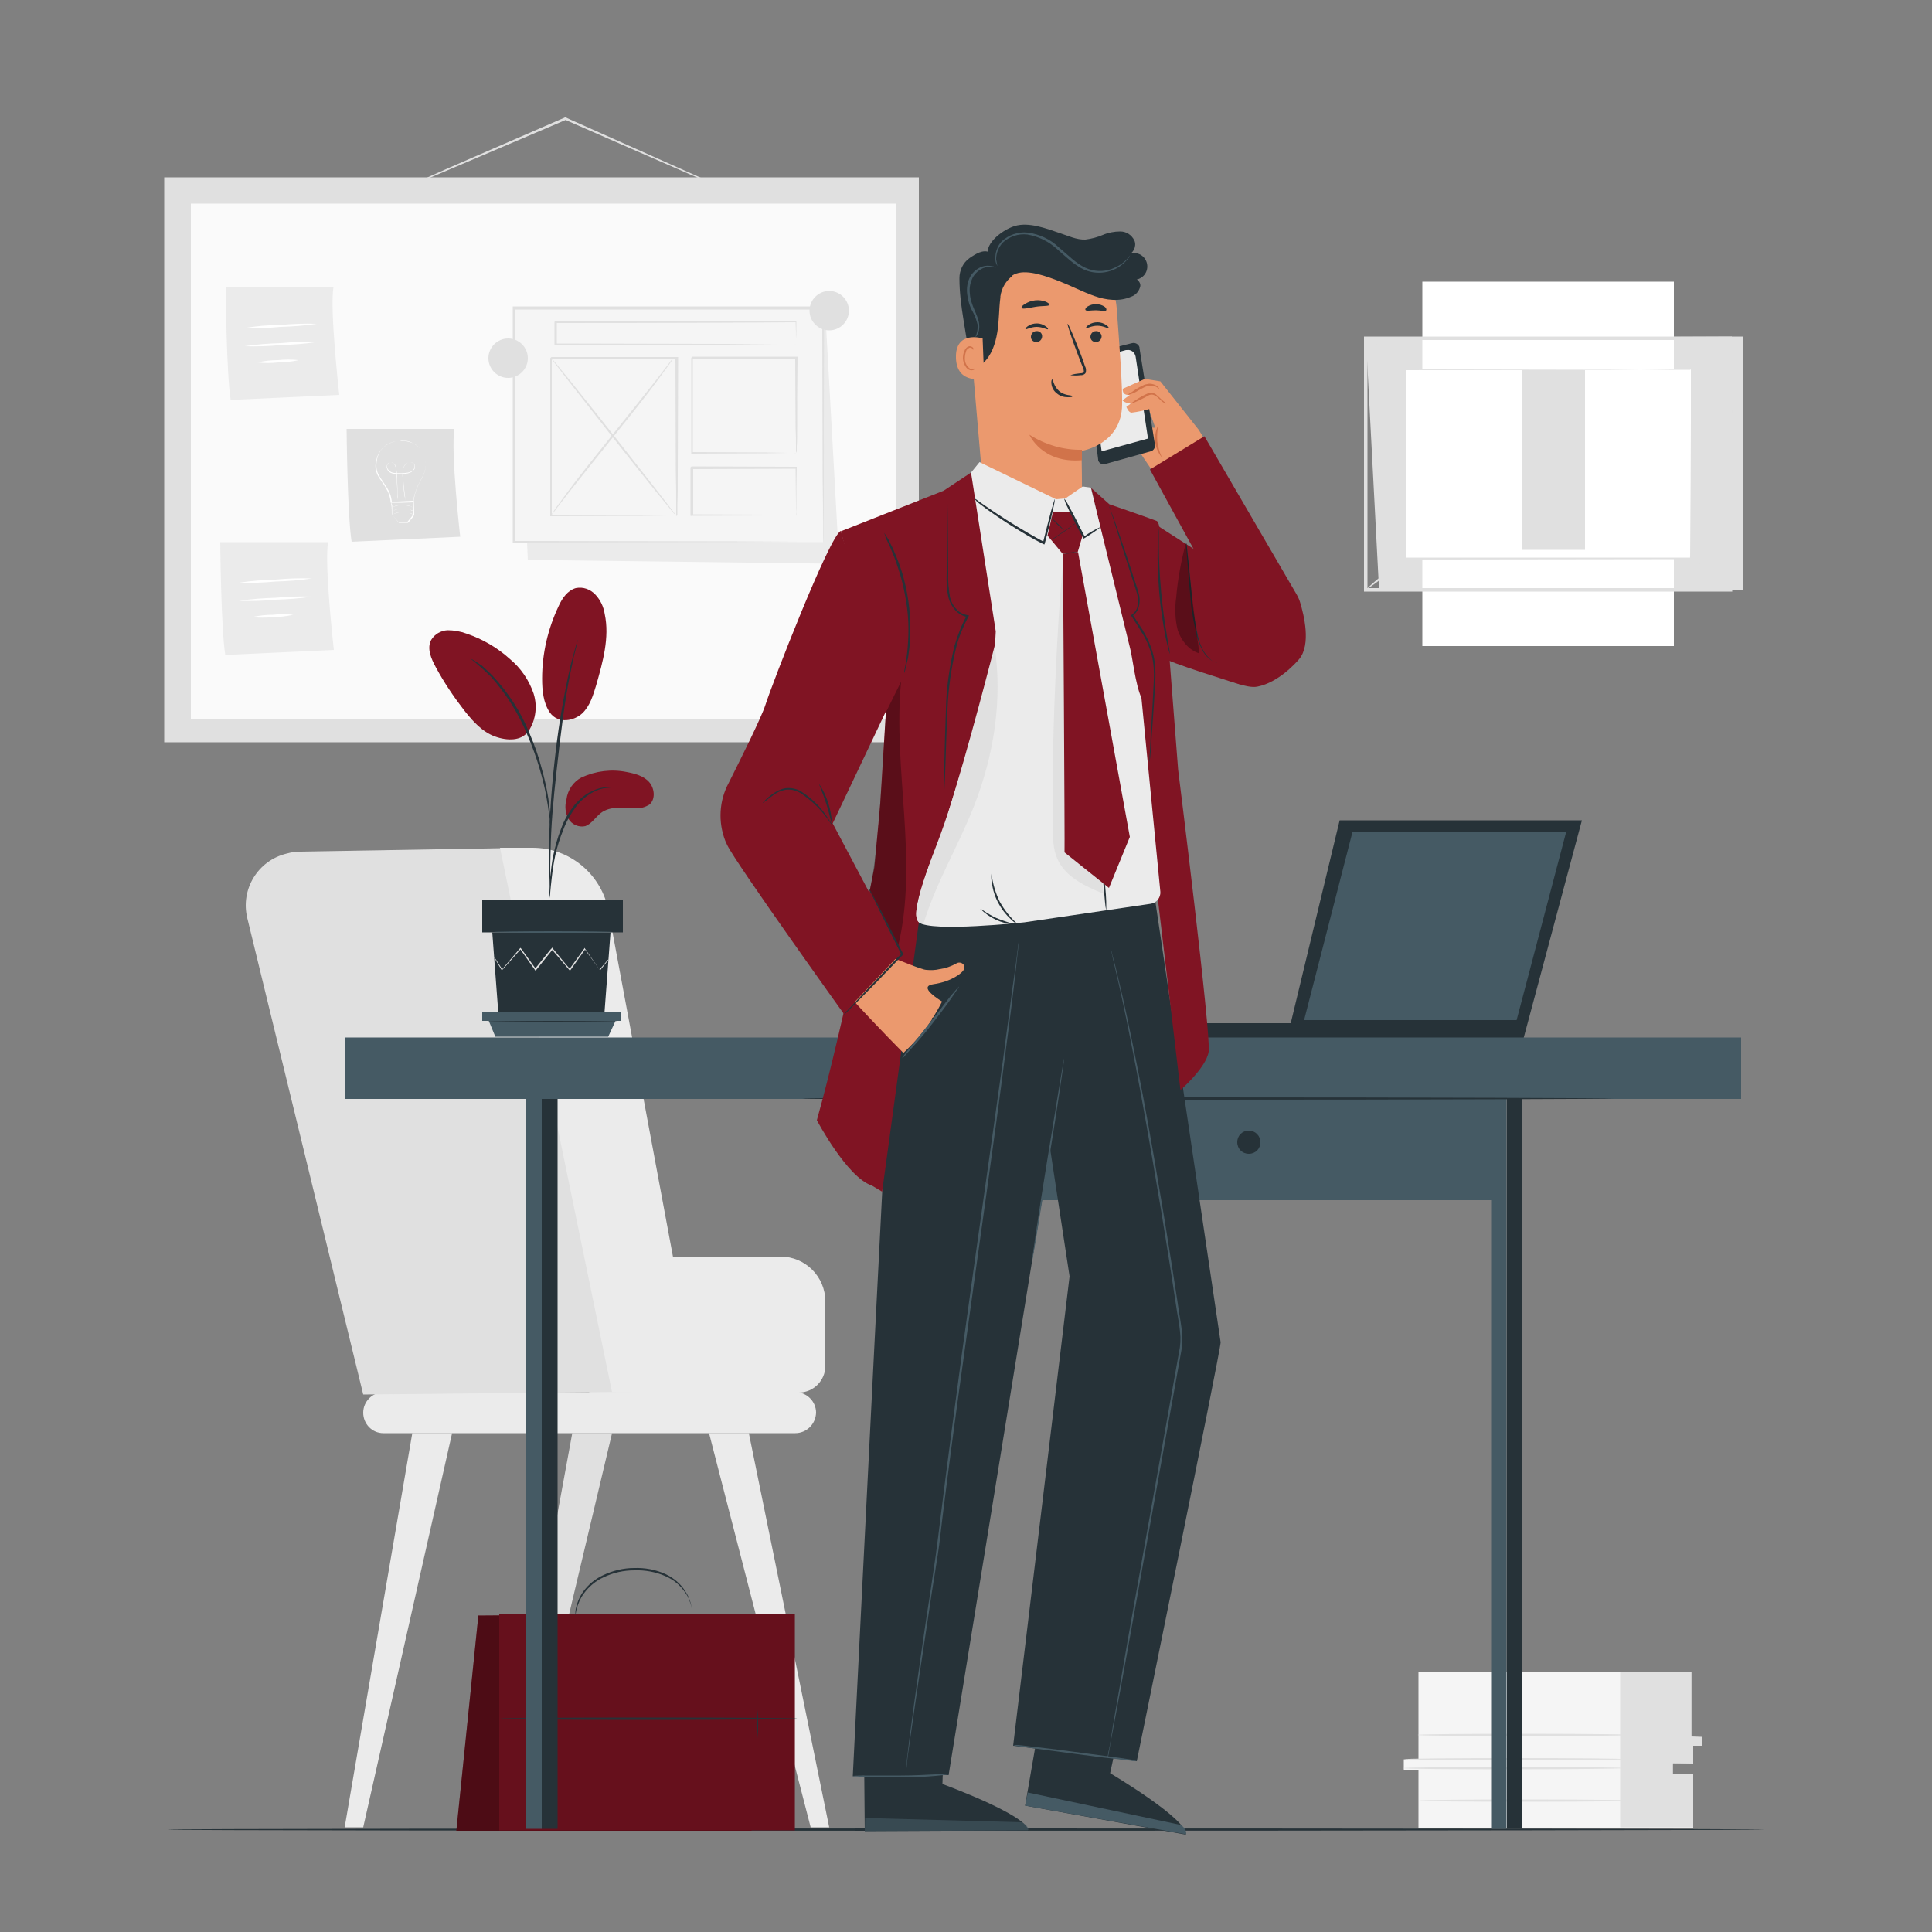 <?xml version="1.0" encoding="utf-8"?>
<!-- Generator: Adobe Illustrator 24.2.1, SVG Export Plug-In . SVG Version: 6.00 Build 0)  -->
<svg version="1.1" id="freepik_stories-businessman" xmlns:svgjs="http://svgjs.com/svgjs"
	 xmlns="http://www.w3.org/2000/svg" xmlns:xlink="http://www.w3.org/1999/xlink" x="0px" y="0px" viewBox="0 0 500 500"
	 style="enable-background:new 0 0 500 500;" xml:space="preserve">
<rect x="0" y="0" width="500" height="500" fill="#808080" stroke="none"/>
<style type="text/css">
	.st0{fill:#E0E0E0;}
	.st1{fill:#FFFFFF;}
	.st2{fill:#FAFAFA;}
	.st3{fill:#EBEBEB;}
	.st4{fill:#F5F5F5;}
	.st5{fill:none;}
	.st6{fill:#263238;}
	.st7{fill:#801423;}
	.st8{opacity:0.4;}
	.st9{opacity:0.2;}
	.st10{fill:#455A64;}
	.st11{fill:#EB996E;}
	.st12{fill:#D1734A;}
	.st13{opacity:0.6;}
	.st14{opacity:0.3;}
</style>
<g id="freepik--background-complete--inject-2">
	<polygon id="elgptn7hapz3g" class="st0" points="451.2,87.1 451.2,152.7 356.9,152.7 353.5,87.5 	"/>
	<g id="elkdrs5tmkwpp">
		<rect x="368.1" y="72.9" class="st1" width="65.1" height="94.3"/>
	</g>
	<path id="elw2d4da6gbn" class="st0" d="M448.3,153.1H353v-66h95.2L448.3,153.1z M353.9,152.2h93.5V88h-93.5V152.2z"/>
	<rect id="el9ul158rs1i8" x="363.7" y="95.6" class="st1" width="73.9" height="48.9"/>
	<path id="elneokdjnnbqn" class="st0" d="M437.6,95.6h-0.4h-1h-4.1l-15.2,0.1l-53.2,0.1l0.2-0.2c0,15,0,31.5,0,48.9l0,0l-0.2-0.2
		h73.9l-0.2,0.2c0-14.9,0.1-27.1,0.1-35.6c0-4.3,0-7.6,0-9.8c0-1.1,0-2,0-2.6S437.5,95.5,437.6,95.6c-0.1-0.1-0.1,0.2-0.1,0.8
		s0,1.4,0,2.6c0,2.3,0,5.6,0,9.8c0,8.5,0,20.8,0.1,35.7v0.2h-0.2l-73.9,0.1h-0.2v-0.2l0,0c0-17.4,0-34,0-48.9v-0.2h0.2l53.3,0.1
		l15.2,0.1h4h1.4L437.6,95.6z"/>
	<path id="el1hee1f459oe" class="st0" d="M353.5,87.3c0.6,0.3,1.1,0.6,1.6,1c1,0.7,2.3,1.7,3.7,2.8s2.7,2.2,3.5,3
		c0.5,0.4,1,0.9,1.4,1.4c-1.8-1.2-3.5-2.6-5.2-4C356.7,90.2,355.1,88.8,353.5,87.3z"/>
	<path id="ell1dk4gelldb" class="st0" d="M447.8,87.5c-1.6,1.5-3.2,2.9-5,4.2c-1.7,1.4-3.4,2.7-5.3,3.9c1.6-1.5,3.2-2.9,5-4.2
		C444.2,90,446,88.7,447.8,87.5z"/>
	<path id="eln79ye6xlub" class="st1" d="M447.8,152.6l-10.5-8.5"/>
	<path id="elj3b3su4yrgo" class="st0" d="M437.2,144.1c1.9,1.2,3.7,2.6,5.4,4.1c1.8,1.4,3.5,2.8,5.1,4.4c-1.9-1.2-3.7-2.6-5.4-4.1
		C440.5,147.2,438.8,145.7,437.2,144.1z"/>
	<path id="elycajaijnlsh" class="st0" d="M353.5,152.6c1.5-1.5,3.2-2.9,4.9-4.2c1.6-1.4,3.4-2.7,5.2-3.8c-1.5,1.5-3.2,2.9-4.9,4.2
		C357,150.2,355.3,151.5,353.5,152.6z"/>
	<g id="eloiywmuul45i">
		<rect x="393.8" y="95.8" class="st0" width="16.4" height="46.5"/>
	</g>
	<path id="elp1bduzxvmm" class="st0" d="M190.4,50.2c0,0-0.1,0-0.2-0.1l-0.7-0.3l-2.5-1l-9.2-4l-30.4-13.3l-1.1-0.5h0.2l-29.8,12.7
		l-9,3.8l-2.5,1c-0.3,0.1-0.6,0.2-0.9,0.3c0.3-0.2,0.5-0.3,0.8-0.4l2.4-1.1l9-4l29.7-12.9l0.1,0l0.1,0l1.1,0.5L178,44.5l9.2,4.1
		l2.5,1.1l0.6,0.3C190.3,50.1,190.4,50.2,190.4,50.2z"/>
	<rect id="el9jxw81zrf5" x="42.5" y="45.9" class="st0" width="195.3" height="146.2"/>
	<rect id="el5yju6qaeujc" x="49.4" y="52.7" class="st2" width="182.4" height="133.4"/>
	<path id="elx6804p9592j" class="st0" d="M89.7,111c0,0,0.2,22.4,1.3,29.2l28.1-1.3c0,0-2.5-22-1.5-27.9L89.7,111z"/>
	<path id="elwnqe19cajya" class="st1" d="M103.5,114.1c0,0,0,0,0.1,0h0.3c0.4,0,0.8,0,1.2,0.1c0.6,0.1,1.2,0.3,1.8,0.5
		c0.7,0.4,1.4,0.9,1.9,1.5c0.6,0.8,1.1,1.7,1.3,2.7c0.2,1.2,0.1,2.4-0.3,3.5c-0.2,0.6-0.5,1.2-0.8,1.7c-0.3,0.6-0.6,1.1-0.9,1.8
		c-0.6,1.3-0.9,2.6-1.1,4v0.1h-0.1l-2.8,0.1h-2.9h-0.1V130c-0.1-1.4-0.6-2.7-1.3-3.8c-0.3-0.6-0.7-1.1-1.1-1.7s-0.7-1-1-1.6
		c-0.5-1.1-0.7-2.3-0.4-3.4c0.2-1,0.5-2,1.1-2.8c0.5-0.7,1.1-1.2,1.8-1.7c0.5-0.3,1.1-0.5,1.7-0.7c0.4-0.1,0.8-0.2,1.2-0.2
		L103.5,114.1C103.5,114.2,103.5,114.2,103.5,114.1L103.5,114.1l-0.4,0c-0.4,0-0.8,0.1-1.1,0.2c-0.6,0.2-1.2,0.4-1.7,0.7
		c-0.7,0.4-1.3,1-1.8,1.6c-0.5,0.8-0.9,1.8-1,2.8c-0.2,1.1-0.1,2.3,0.4,3.3c0.3,0.5,0.6,1.1,1,1.6c0.3,0.5,0.7,1.1,1.1,1.7
		c0.8,1.2,1.3,2.5,1.4,3.9l-0.1-0.1h2.9h2.8l-0.1,0.1c0.2-1.4,0.6-2.8,1.2-4.1c0.3-0.6,0.6-1.2,0.9-1.8c0.3-0.5,0.6-1.1,0.8-1.7
		c0.4-1.1,0.5-2.3,0.3-3.4c-0.2-1-0.7-1.9-1.3-2.7c-0.5-0.6-1.2-1.2-1.9-1.5c-0.6-0.3-1.1-0.5-1.8-0.6c-0.4-0.1-0.8-0.1-1.2-0.1
		L103.5,114.1L103.5,114.1z"/>
	<path id="elk5y7nh8u4u" class="st1" d="M104.9,129.7C104.9,129.7,104.9,129.7,104.9,129.7v-0.3c0-0.2-0.1-0.6-0.2-1
		c-0.1-0.9-0.3-2.1-0.4-3.7c0-0.4,0-0.8-0.1-1.2s0-0.9,0-1.3c0-0.5,0.1-1,0.3-1.4c0.2-0.5,0.6-0.9,1.1-1.1c0.5-0.2,1.1-0.1,1.5,0.3
		c0.2,0.2,0.3,0.5,0.3,0.8c0,0.3-0.1,0.6-0.3,0.8c-0.2,0.2-0.4,0.4-0.7,0.6c-0.3,0.1-0.5,0.2-0.8,0.3c-0.6,0.1-1.2,0.2-1.8,0.2
		c-0.6,0-1.2,0-1.8-0.1c-0.3,0-0.6-0.1-0.8-0.2c-0.3-0.1-0.5-0.3-0.7-0.5c-0.2-0.2-0.3-0.5-0.4-0.8c-0.1-0.3,0-0.6,0.1-0.8
		c0.1-0.3,0.3-0.5,0.6-0.6c0.3-0.1,0.5-0.1,0.8,0c0.2,0.1,0.4,0.3,0.6,0.5c0.1,0.2,0.2,0.5,0.3,0.7c0.1,0.5,0.1,0.9,0.2,1.4
		c0,0.9,0.1,1.8,0.1,2.6c0.1,1.6,0.1,2.8,0.2,3.7c0,0.4,0,0.8,0,1v0.3c0,0,0,0.1,0,0.1c0,0,0-0.1,0-0.1c0-0.1,0-0.1,0-0.3
		s0-0.6-0.1-1c0-0.9-0.1-2.2-0.2-3.7c0-0.8-0.1-1.6-0.2-2.6c0-0.5-0.1-1-0.1-1.4c-0.1-0.2-0.2-0.5-0.3-0.7c-0.1-0.2-0.3-0.4-0.6-0.5
		c-0.2-0.1-0.5-0.1-0.7,0c-0.2,0.1-0.4,0.3-0.5,0.5c-0.1,0.2-0.2,0.5-0.1,0.8c0.1,0.3,0.2,0.5,0.4,0.7c0.4,0.4,0.9,0.7,1.5,0.7
		c1.2,0.1,2.4,0.1,3.5-0.1c0.3-0.1,0.6-0.1,0.8-0.3c0.3-0.1,0.5-0.3,0.6-0.5c0.2-0.2,0.3-0.5,0.3-0.8c0-0.3-0.1-0.5-0.3-0.7
		c-0.4-0.4-0.9-0.5-1.4-0.3c-0.4,0.2-0.8,0.6-1,1c-0.2,0.4-0.3,0.9-0.3,1.4c0,0.5,0,0.9,0,1.3s0,0.8,0.1,1.2
		c0.1,1.6,0.3,2.8,0.4,3.7c0,0.4,0.1,0.8,0.1,1v0.3C104.9,129.6,104.9,129.7,104.9,129.7z"/>
	<path id="eltuze9ubrcnc" class="st1" d="M101.2,129.9c0,0,0,0.4,0.1,0.9s0.1,1.5,0.1,2.4v-0.1l1.9,2.2h-0.1l2.2-0.1h-0.1l1.1-1.3
		l0.5-0.7v0.1c0-1.3-0.1-2.5-0.1-3.6l0.1,0.1h-4.1L101.2,129.9c0.2-0.1,0.3-0.1,0.4,0l1.2-0.1l4.2-0.2h0.1v0.1
		c0,1.1,0.1,2.3,0.1,3.6l0,0l0,0l-0.5,0.7l-1.1,1.3l0,0l0,0l-2.2,0.1h-0.1l0,0l-1.8-2.2l0,0l0,0c0-1,0-1.8,0-2.5
		C101.4,130.5,101.3,130.2,101.2,129.9z"/>
	<path id="elkpu7rrb93dl" class="st1" d="M106.9,133.1l-0.2-0.1c-0.2-0.1-0.4-0.2-0.6-0.2c-0.6-0.2-1.3-0.3-2-0.3
		c-0.7,0-1.3,0.2-1.9,0.4c-0.2,0.1-0.4,0.2-0.6,0.3l-0.2,0.1c0.1-0.1,0.1-0.1,0.2-0.1c0.2-0.1,0.4-0.2,0.5-0.3
		c0.6-0.3,1.3-0.4,2-0.4c0.7,0,1.4,0.1,2,0.3c0.2,0.1,0.4,0.2,0.6,0.3C106.8,133,106.8,133,106.9,133.1z"/>
	<path id="eleigp4ii42vk" class="st1" d="M106.9,132.2l-0.2-0.1c-0.1-0.1-0.3-0.1-0.6-0.2c-1.3-0.4-2.7-0.4-3.9,0.1
		c-0.2,0.1-0.4,0.2-0.6,0.3s-0.2,0.1-0.2,0.1l0.2-0.1c0.2-0.1,0.4-0.2,0.5-0.3c0.6-0.3,1.3-0.4,2-0.4c0.7,0,1.4,0.1,2,0.3
		c0.2,0.1,0.4,0.2,0.6,0.3C106.8,132.1,106.8,132.1,106.9,132.2z"/>
	<path id="elwp1zra4pmi9" class="st1" d="M106.8,131.3c0,0-0.1,0-0.2-0.1s-0.3-0.1-0.6-0.2c-0.6-0.2-1.3-0.3-2-0.3
		c-0.7,0-1.4,0.2-2,0.4c-0.2,0.1-0.4,0.2-0.6,0.3c-0.1,0-0.1,0.1-0.2,0.1l0.2-0.1c0.2-0.1,0.4-0.2,0.5-0.3c0.6-0.3,1.3-0.4,2-0.5
		c0.7,0,1.4,0.1,2,0.3c0.2,0.1,0.4,0.2,0.6,0.3L106.8,131.3z"/>
	<path id="elxw8k5l5fm2" class="st3" d="M58.4,74.3c0,0,0.2,22.4,1.3,29.2l28.1-1.3c0,0-2.5-22-1.5-27.9L58.4,74.3z"/>
	<path id="el3ws6sdnf12z" class="st1" d="M82,83.8c-3.1,0.5-6.3,0.7-9.4,0.8c-3.1,0.3-6.3,0.4-9.4,0.3c3.1-0.5,6.3-0.8,9.4-0.8
		C75.7,83.8,78.9,83.7,82,83.8z"/>
	<path id="elowi3bc7onjn" class="st1" d="M82.1,88.5c-3.1,0.5-6.3,0.7-9.4,0.8c-3.1,0.3-6.3,0.4-9.4,0.3c3.1-0.5,6.3-0.7,9.4-0.8
		C75.7,88.5,78.9,88.4,82.1,88.5z"/>
	<path id="elo7ikiwadiim" class="st1" d="M77.3,93.2c-1.8,0.4-3.6,0.6-5.3,0.6c-1.8,0.2-3.6,0.2-5.4,0c1.8-0.4,3.6-0.6,5.4-0.6
		C73.7,93,75.5,93,77.3,93.2z"/>
	<path id="elyma03q0yu5" class="st3" d="M57,140.3c0,0,0.2,22.4,1.3,29.2l28.1-1.3c0,0-2.5-22-1.5-27.9H57z"/>
	<path id="el8k29s98zh3h" class="st1" d="M80.7,149.7c-3.1,0.5-6.3,0.7-9.4,0.8c-3.1,0.3-6.3,0.4-9.4,0.3c3.1-0.5,6.3-0.7,9.4-0.8
		C74.4,149.7,77.6,149.6,80.7,149.7z"/>
	<path id="el97czo2goq56" class="st1" d="M80.7,154.4c-3.1,0.5-6.3,0.7-9.4,0.8c-3.1,0.3-6.3,0.4-9.4,0.3c3.1-0.5,6.3-0.7,9.4-0.8
		C74.4,154.4,77.6,154.3,80.7,154.4z"/>
	<path id="elgvhckxtba4" class="st1" d="M75.9,159.1c-1.8,0.4-3.6,0.6-5.3,0.6c-1.8,0.2-3.6,0.2-5.4,0c1.8-0.4,3.6-0.6,5.4-0.6
		C72.3,158.9,74.2,158.9,75.9,159.1z"/>
	<polygon id="el892o1uaqung" class="st3" points="133.8,80.3 136.6,144.9 217.2,145.9 213.6,81.1 	"/>
	<rect id="el9532n5ec5sc" x="132.9" y="79.8" class="st4" width="80.1" height="60.5"/>
	<path id="elik04fly55o" class="st0" d="M213,140.3c0,0,0-0.4,0-1.1s0-1.8,0-3.2c0-2.8,0-7-0.1-12.2c0-10.6-0.1-25.6-0.1-43.9
		l0.2,0.2H133l0,0l0.3-0.3c0,21.8,0,42.3,0,60.5L133,140l57.8,0.1l16.4,0.1h4.4h1.1h0.4h-0.4h-1.1h-4.3l-16.4,0.1l-57.9,0.1h-0.3
		v-0.3c0-18.1,0-38.7,0-60.5v-0.3h0.3h80.1h0.2v0.2c-0.1,18.3-0.1,33.5-0.1,44c0,5.3,0,9.4-0.1,12.2c0,1.4,0,2.4,0,3.2
		S213,140.3,213,140.3z"/>
	<rect id="ellbjestjyp9" x="142.5" y="92.6" class="st4" width="32.5" height="40.9"/>
	<path id="el5uukgabksh7" class="st0" d="M175,133.5c0-0.1,0-0.1,0-0.2v-0.6c0-0.5,0-1.3,0-2.2c0-2,0-4.8-0.1-8.4
		c0-7.2-0.1-17.4-0.1-29.5l0.2,0.3h-32.5c-0.1,0.1,0.5-0.5,0.3-0.3l0,0v2.8c0,0.9,0,1.9,0,2.8v5.5c0,3.6,0,7.2,0,10.6
		c0,6.9,0,13.3,0,19.1l-0.2-0.2l23.5,0.1l6.6,0.1h1.8c0.4,0,0.6,0,0.6,0c-0.2,0-0.4,0-0.6,0h-1.7l-6.5,0.1l-23.7,0.1h-0.2v-0.2
		c0-5.8,0-12.3,0-19.1c0-3.4,0-7,0-10.6v-11l0,0l0.3-0.3h32.5h0.3v0.2c0,12.2-0.1,22.4-0.1,29.6c0,3.6,0,6.4-0.1,8.3
		c0,0.9,0,1.7,0,2.2c0,0.2,0,0.4,0,0.6S175,133.5,175,133.5z"/>
	<rect id="el4pkmldxf77l" x="143.8" y="83.3" class="st4" width="62.2" height="5.9"/>
	<path id="elf191u7phtdj" class="st0" d="M206,89.2c0-0.1,0-0.3,0-0.4c0-0.3,0-0.7,0-1.2c0-1,0-2.5-0.1-4.3l0.1,0.1
		c-10.5,0.1-34.4,0.2-62.2,0.2l0,0l0.3-0.3l0,0v5.9l-0.3-0.3l44.1,0.1l13.2,0.1h3.6h0.9L206,89.2l-0.3-0.1h-0.9h-3.5l-13.2,0.1
		l-44.3,0.1h-0.3v-6l0,0l0.3-0.3l0,0c27.8,0,51.7,0.1,62.2,0.2h0.1v0.1c0,1.9,0,3.4-0.1,4.4c0,0.5,0,0.8,0,1.1S206,89.2,206,89.2z"
		/>
	<rect id="elinwspog9eb" x="179" y="92.6" class="st4" width="27" height="24.6"/>
	<path id="elm906qmvafhh" class="st0" d="M206,117.3c0-0.2,0-0.3,0-0.5v-1.3c0-1.2,0-2.9-0.1-5c0-4.3-0.1-10.4-0.1-17.8l0.2,0.2h-27
		l0.3-0.3l0,0v13c0,4.1,0,8,0,11.7L179,117l19.5,0.1l5.5,0.1h1.5L206,117.3c-0.1-0.1-0.3-0.1-0.4-0.1h-1.4l-5.5,0.1l-19.6,0.1h-0.2
		v-0.3c0-3.6,0-7.5,0-11.7v-6.2c0-1.1,0-2.2,0-3.3v-3.3l0,0l0.3-0.3h27h0.2v0.2c-0.1,7.4-0.1,13.6-0.1,18c0,2.1,0,3.8-0.1,5
		c0,0.5,0,1,0,1.3C206.1,117,206,117.1,206,117.3z"/>
	<rect id="eluv92p6kc6yf" x="179" y="121.1" class="st4" width="27" height="12.4"/>
	<path id="elvowpml4plmo" class="st0" d="M206,133.5c0-0.3,0-0.6,0-0.9v-2.5c0-2.2-0.1-5.2-0.1-9l0.2,0.2l-27,0.1
		c-0.3,0.3,0.3-0.3,0.3-0.3l0,0v6.3c0,2.1,0,4.1,0,6l-0.3-0.3l19.3,0.1l5.6,0.1h1.5h0.6c-0.2,0-0.3,0-0.5,0h-1.5l-5.6,0.1l-19.5,0.1
		h-0.3v-0.3c0-1.9,0-3.9,0-6c0-1,0-2.1,0-3.2V121l0,0c-0.1,0,0.5-0.5,0.3-0.3l27,0.1h0.2v0.2c-0.1,3.8-0.1,6.9-0.1,9.1
		c0,1,0,1.8-0.1,2.4C206.1,132.9,206.1,133.2,206,133.5z"/>
	<path id="elbbo8sh2krtk" class="st1" d="M174.2,92.7c-10.1,13.9-21.6,26.9-31.7,40.8"/>
	<path id="el9bp7aj8swnv" class="st0" d="M142.5,133.5c0.1-0.2,0.2-0.3,0.3-0.4l0.8-1.3c0.8-1.1,1.9-2.6,3.3-4.5
		c2.8-3.8,6.8-8.8,11.3-14.4s8.5-10.6,11.4-14.3l3.4-4.4l0.9-1.2c0.2-0.3,0.3-0.4,0.4-0.4c-0.1,0.2-0.2,0.3-0.3,0.5
		c-0.2,0.3-0.5,0.8-0.8,1.2c-0.8,1.1-1.9,2.6-3.3,4.5c-2.8,3.8-6.8,8.8-11.3,14.4s-8.5,10.6-11.4,14.3l-3.4,4.4
		c-0.4,0.5-0.7,0.9-0.9,1.2S142.6,133.5,142.5,133.5z"/>
	<line id="eldsydi1kyjqt" class="st5" x1="142.5" y1="92.6" x2="175" y2="133.5"/>
	<path id="eldubq9o3p5ng" class="st0" d="M175,133.5c-0.1,0.1-7.5-9-16.4-20.3s-16.1-20.5-16-20.6s7.5,9,16.4,20.3
		S175.1,133.4,175,133.5z"/>
	<path id="ely2o40bcai5" class="st0" d="M136.6,92.7c0,2.8-2.3,5.1-5.1,5.1c-2.8,0-5.1-2.3-5.1-5.1c0-2.8,2.3-5.1,5.1-5.1
		S136.6,89.9,136.6,92.7C136.6,92.7,136.6,92.7,136.6,92.7z"/>
	<path id="elauj7fhxkefp" class="st0" d="M219.7,80.4c0,2.8-2.3,5.1-5.1,5.1c-2.8,0-5.1-2.3-5.1-5.1c0-2.8,2.3-5.1,5.1-5.1
		S219.7,77.6,219.7,80.4C219.7,80.4,219.7,80.4,219.7,80.4z"/>
	<path id="ellw2vscxbpj" class="st4" d="M367.1,432.7v22.8h-3.8v2.5h3.8v15.2h71.1v-13.9h-5.3v-3h5.3v-4.5h2.3v-2.1h-2.8v-17
		L367.1,432.7z"/>
	<polygon id="eli12q8nessr" class="st0" points="419.3,432.7 419.3,472.9 438.2,472.9 438.2,459 432.9,459 432.9,456.3 438.2,456.4 
		438.2,451.8 440.6,451.8 440.5,449.5 437.7,449.4 437.7,432.7 	"/>
	<path id="el91nda5vp4jl" class="st0" d="M420.6,457.6c0,0.1-12.9,0.3-28.7,0.3s-28.7-0.1-28.7-0.3s12.9-0.3,28.7-0.3
		S420.6,457.4,420.6,457.6z"/>
	<path id="eldkf09a8fkj" class="st0" d="M420.6,455.3c0,0.1-12.9,0.3-28.7,0.3s-28.7-0.1-28.7-0.3s12.9-0.3,28.7-0.3
		S420.6,455.1,420.6,455.3z"/>
	<path id="elnqjjezlynzl" class="st0" d="M424.3,449c0,0.1-12.9,0.3-28.7,0.3s-28.7-0.1-28.7-0.3s12.9-0.3,28.7-0.3
		S424.3,448.9,424.3,449z"/>
	<path id="elze0vx1m5io8" class="st0" d="M424.7,466c0,0.1-12.9,0.3-28.7,0.3s-28.7-0.1-28.7-0.3s12.9-0.3,28.7-0.3
		S424.7,465.9,424.7,466z"/>
	<path id="el30gt04uy2x5" class="st3" d="M152.5,360.4h54.2c3.8,0,6.9-3.1,6.9-6.9v-16.7c0-6.4-5.2-11.6-11.6-11.6h-49.9
		L152.5,360.4z"/>
	<path id="elkn2hgmqcgy" class="st3" d="M205.8,370.9H99.2c-2.9,0-5.2-2.4-5.2-5.3l0,0c0-2.9,2.4-5.3,5.3-5.3h106.6
		c2.9,0,5.3,2.4,5.3,5.3l0,0C211.1,368.6,208.7,370.9,205.8,370.9L205.8,370.9z"/>
	<path id="eldyvnngx0yed" class="st0" d="M77.5,220.4l58.7-1l37.2,140.7L94,360.9L64,237.6c-1.8-7.4,2.7-14.9,10.2-16.7
		C75.3,220.6,76.4,220.4,77.5,220.4z"/>
	<polygon id="elaqpmm6j6ac" class="st3" points="106.7,370.9 89.2,472.9 94,472.9 117,370.9 	"/>
	<polygon id="elrl6sr7t19b" class="st0" points="148.1,370.9 129.4,472.9 134.2,472.9 158.4,370.9 	"/>
	<polygon id="el5oeap4tsna6" class="st3" points="193.8,370.9 214.6,472.9 209.8,472.9 183.5,370.9 	"/>
	<path id="elb6gpmci4lzk" class="st3" d="M129.4,219.4l29,140.9h22.3l-23.2-124.5c-1.8-9.5-10-16.4-19.7-16.4L129.4,219.4z"/>
</g>
<g id="freepik--Floor--inject-2">
	<path id="el93c53xd353v" class="st6" d="M456.6,473.5c0,0.1-92.5,0.3-206.6,0.3s-206.6-0.1-206.6-0.3s92.5-0.3,206.6-0.3
		S456.6,473.3,456.6,473.5z"/>
</g>
<g id="freepik--Briefcase--inject-2">
	<polygon id="el2lu3saqh9vk" class="st7" points="194.5,473.8 118.1,473.8 123.8,418.1 194.5,417.6 	"/>
	<g id="elzul5819u05e">
		<g class="st8">
			<polygon id="elgrd9ok9j7wa" points="194.5,473.8 118.1,473.8 123.8,418.1 194.5,417.6 			"/>
		</g>
	</g>
	<rect id="elwy0xbphj7l8" x="129.2" y="417.6" class="st7" width="76.5" height="56.1"/>
	<g id="elkhhqmgtnxds">
		<g class="st9">
			<rect id="elvj3pc0pg6f" x="129.2" y="417.6" width="76.5" height="56.1"/>
		</g>
	</g>
	<path id="el24hm3skrg5p" class="st6" d="M206.3,444.8c0,0.1-17.2,0.3-38.4,0.3s-38.4-0.1-38.4-0.3s17.2-0.3,38.4-0.3
		S206.3,444.6,206.3,444.8z"/>
	<path id="elsjdwzmn92r" class="st6" d="M142.8,450.2c-0.3-2.8-0.3-5.6,0-8.4C143.2,444.6,143.2,447.4,142.8,450.2z"/>
	<path id="elty4zyjkrtm" class="st6" d="M196,449.9c-0.3-2.5-0.3-5,0-7.5C196.3,444.9,196.3,447.4,196,449.9z"/>
	<path id="elywxwhjlx2he" class="st6" d="M179.2,417.9c0,0,0-0.6-0.2-1.7c-0.3-1.5-0.8-2.9-1.7-4.1c-1.3-1.9-3-3.3-5.1-4.2
		c-2.5-1.1-5.3-1.6-8-1.5c-2.8,0-5.5,0.6-8,1.8c-2,0.9-3.8,2.4-5.1,4.2c-0.9,1.2-1.5,2.6-1.9,4.1c-0.2,1-0.3,1.6-0.3,1.6
		c0-0.1,0-0.3,0-0.4c0-0.4,0-0.8,0.1-1.3c0.3-1.5,0.9-3,1.8-4.3c1.3-1.9,3.1-3.4,5.2-4.4c2.5-1.2,5.3-1.9,8.1-1.9
		c2.8-0.1,5.6,0.4,8.2,1.6c2.1,1,3.9,2.5,5.1,4.5c0.9,1.3,1.4,2.8,1.6,4.3c0,0.4,0,0.8,0,1.3C179.2,417.6,179.2,417.8,179.2,417.9z"
		/>
</g>
<g id="freepik--Plant--inject-2">
	<path id="el47q8fadxiyp" class="st7" d="M150.5,201.2c3.7-1.7,7.8-2.2,11.7-1.4c2.1,0.4,4.4,1,5.8,2.6s1.7,4.4,0.1,5.8
		c-1.1,0.7-2.4,1.1-3.6,0.9c-3.1,0-6.5-0.6-9,1.3c-1.4,1.1-2.4,2.8-4,3.4c-1.7,0.4-3.5-0.4-4.4-1.9c-0.8-1.5-1-3.3-0.5-5
		C146.9,204.4,148.4,202.3,150.5,201.2z"/>
	<path id="elertcvo61e7u" class="st7" d="M142.3,184.4c2.2,3.1,6.4,2.1,8.4,0.2s2.8-4.7,3.6-7.3c1.7-6,3.5-12.3,2.2-18.4
		c-0.3-1.9-1.1-3.6-2.4-5c-1.3-1.4-3.2-2.1-5.1-1.7c-2.1,0.6-3.5,2.6-4.4,4.6c-2.8,5.9-4.3,12.3-4.3,18.8
		C140.3,178.7,140.6,181.9,142.3,184.4"/>
	<path id="elz7ylq57bz6n" class="st7" d="M136.3,189.9c2.3-3,2.9-6.9,1.8-10.4c-1.2-3.5-3.3-6.6-6.2-9c-3.2-2.9-7-5.1-11.1-6.5
		c-1.6-0.6-3.3-0.9-5-0.9c-1.7,0.1-3.3,1-4.2,2.5c-1.2,2.2,0,4.9,1.2,7.1c2.1,3.9,4.6,7.6,7.3,11.1c2.2,2.8,4.7,5.6,8,6.8
		s6.8,1.1,8.5-1.2"/>
	<path id="elmizsoyug7h" class="st6" d="M142.2,232.4c0.1-0.5,0.2-0.9,0.2-1.4c0.1-1,0.2-2.3,0.4-3.9c0.2-1.9,0.5-3.8,0.9-5.7
		c0.5-2.3,1.2-4.5,2.1-6.7c0.8-2.2,2-4.2,3.4-6.1c1.2-1.5,2.6-2.7,4.3-3.6c1.1-0.6,2.3-1,3.6-1.1c0.5,0,0.9-0.1,1.4-0.2
		c-0.5-0.1-1-0.1-1.4,0c-1.3,0.1-2.6,0.4-3.8,1c-1.8,0.8-3.3,2.1-4.6,3.6c-1.5,1.9-2.7,3.9-3.5,6.2c-0.9,2.2-1.5,4.5-2,6.8
		c-0.4,1.9-0.6,3.8-0.8,5.7c-0.1,1.6-0.2,3-0.2,3.9C142.1,231.5,142.1,231.9,142.2,232.4z"/>
	<path id="el4kiqdnx2x9p" class="st6" d="M142.4,229.4c0-0.2,0-0.4,0-0.7v-1.9c0-1.6,0-4,0.1-6.9c0.1-5.8,0.6-12.1,1.6-20.9
		c0.9-8.3,2.1-18,3.4-24.3c0.3-1.4,0.6-2.7,0.8-3.8s0.5-2.1,0.7-2.9s0.3-1.3,0.4-1.8c0.1-0.2,0.1-0.4,0.1-0.6
		c-0.1,0.2-0.2,0.4-0.2,0.6l-0.5,1.8c-0.2,0.8-0.5,1.8-0.8,2.9s-0.6,2.4-0.9,3.8c-1.6,7.4-2.8,14.9-3.6,22.5
		c-1,8.9-1.4,16.9-1.4,22.8c0,2.9,0,5.3,0.1,6.9c0,0.8,0.1,1.4,0.1,1.9C142.3,229,142.4,229.2,142.4,229.4z"/>
	<path id="elsom4glnsax8" class="st6" d="M142.5,213.9c0.1-0.7,0.1-1.3,0-2c-0.1-1.3-0.3-3.1-0.6-5.3c-0.4-2.6-1-5.2-1.7-7.7
		c-0.8-3.1-1.9-6.2-3.2-9.2c-2.2-5.5-5.5-10.5-9.5-14.8c-0.7-0.7-1.4-1.4-2.2-2.1c-0.3-0.3-0.6-0.6-1-0.8l-0.9-0.6
		c-0.5-0.4-1.1-0.7-1.7-1c1.9,1.5,3.7,3.1,5.4,4.8c3.9,4.4,7,9.3,9.3,14.8c1.3,3,2.4,6,3.3,9.1c0.7,2.5,1.4,5.1,1.8,7.7
		c0.4,2.2,0.6,4,0.8,5.3C142.2,212.6,142.3,213.2,142.5,213.9z"/>
	<polygon id="el9ewt4mv0b9" class="st6" points="127.4,241.3 129,262.6 156.4,262.6 158,241.3 	"/>
	<rect id="eltcv7it6wjs" x="124.8" y="232.9" class="st6" width="36.4" height="8.4"/>
	<polygon id="elhf1djivc2yr" class="st10" points="124.8,261.8 124.8,264.2 126.5,264.2 160.6,264.2 160.6,261.8 	"/>
	<polygon id="ellq0nxqlx5jk" class="st10" points="128.2,268.3 126.5,264.2 159.3,264.2 157.4,268.3 	"/>
	<path id="eln9rxurzy8y" class="st0" d="M157.5,248.3c0,0,0,0.1-0.1,0.2l-0.4,0.5l-1.6,2l-0.1,0.1l-0.1-0.1l-3.9-5.4h0.2l-3.9,5.5
		l-0.1,0.2l-0.1-0.2c-1.4-1.7-3-3.5-4.6-5.4h0.3l-0.3,0.3l-4.1,5.1l-0.1,0.2l-0.1-0.2l-3.9-5.5h0.2l-4.8,5.4l-0.1,0.1l-0.1-0.1
		l-1.5-2.5l-0.4-0.7c-0.1-0.1-0.1-0.2-0.1-0.2c0.1,0.1,0.1,0.1,0.2,0.2l0.4,0.6l1.6,2.5h-0.1l4.7-5.5l0.1-0.1l0.1,0.1
		c1.2,1.6,2.5,3.5,3.9,5.4h-0.3l4.1-5.1l0.3-0.3l0.1-0.2l0.1,0.2c1.6,1.9,3.1,3.8,4.6,5.5h-0.3l3.9-5.4l0.1-0.2l0.1,0.2l3.8,5.5
		h-0.1c0.7-0.8,1.3-1.5,1.7-2l0.4-0.5C157.4,248.4,157.4,248.3,157.5,248.3z"/>
	<path id="ele4pz3121vf" class="st10" d="M158.4,241.2c0,0.1-6.9,0.2-15.3,0.2s-15.3-0.1-15.3-0.2s6.9-0.2,15.3-0.2
		S158.4,241.1,158.4,241.2z"/>
	<path id="elxmlq0c6ymy" class="st6" d="M159.8,264.4c0,0.1-7.5,0.2-16.7,0.2s-16.7-0.1-16.7-0.2s7.5-0.2,16.7-0.2
		S159.8,264.3,159.8,264.4z"/>
</g>
<g id="freepik--Desk--inject-2">
	<g id="eljbn9uixsd1k">
		<rect x="301.6" y="264.8" class="st6" width="80.3" height="3.9"/>
	</g>
	<polygon id="elwn6mb6xwet9" class="st6" points="394.3,268.7 409.4,212.3 346.7,212.3 333.1,268.7 	"/>
	<polygon id="elirbzqci87jp" class="st10" points="336.8,264.5 392.8,264.5 405.9,214.9 349.6,214.9 	"/>
	<path id="elfl4gm36trhf" class="st6" d="M393.2,265h-57l13-50.6h57.3L393.2,265z M337.5,264h55l12.8-48.6H350L337.5,264z"/>
	<rect id="elp7i0l6x5pzp" x="136.1" y="279.7" class="st10" width="4.1" height="193.6"/>
	<rect id="elrzgt2ak086" x="140.2" y="280.3" class="st6" width="4.1" height="193"/>
	<rect id="el0dlw6my41toe" x="385.9" y="279.7" class="st10" width="4" height="193.6"/>
	<rect id="elzacvkfdccie" x="390" y="280.3" class="st6" width="4" height="193"/>
	<rect id="eltivj9o1r07" x="89.2" y="268.5" class="st10" width="361.4" height="15.9"/>
	<rect id="elrioj377v26" x="252.4" y="284.3" class="st10" width="135.6" height="26.3"/>
	<path id="elo8dt4wpzm8n" class="st6" d="M326.2,295.6c0,1.7-1.3,3-3,3s-3-1.3-3-3s1.3-3,3-3S326.2,294,326.2,295.6z"/>
	<path id="elcqretr0znj5" class="st6" d="M417.5,284.3c0,0.1-47,0.3-104.9,0.3s-104.9-0.1-104.9-0.3s47-0.3,104.9-0.3
		S417.5,284.2,417.5,284.3z"/>
</g>
<g id="freepik--Character--inject-2">
	<path id="eltkc3ed1ew" class="st11" d="M292.4,97.5c0.5,0,7.9,1.2,7.9,1.2l9.9,12.5l1.5,2.4l-13.3,8.5l-5.9-8.7l-5-3.3
		c1.5-1.2,3.6-1.4,5.3-0.6c2,0.8,4.1,1.2,6.2,1.2l-1.8-5l-5.4-1.1L292.4,97.5z"/>
	<path id="el893aem5hmll" class="st6" d="M293,88.8c0.8-0.2,1.7,0.3,1.9,1.1c0,0.1,0,0.1,0,0.2c0.8,5.1,3.3,20.5,4,25
		c0.1,0.7-0.3,1.5-1.1,1.7l-11.8,3.3c-0.8,0.2-1.6-0.2-1.8-1c0-0.1,0-0.1,0-0.2L281,93.2c-0.1-0.8,0.4-1.5,1.1-1.7L293,88.8z"/>
	<path id="el0ziiarpntsz" class="st3" d="M285.1,116.8l12-3.3l-3.2-21.2c-0.2-1.1-1.2-1.9-2.3-1.7c-0.1,0-0.2,0-0.2,0l-9.6,2.6
		L285.1,116.8z"/>
	<path id="elnxya243dh8" class="st11" d="M296.9,101.3l-5.4,4c0,0,0.5,1.4,1.3,1.5c1.7-0.2,3.5-0.6,5.2-1.1L296.9,101.3z"/>
	<path id="elzmxccok1toh" class="st11" d="M296.2,98.1l-5.6,2.5c0,0-0.4,1.8,1.8,1.6l-1.9,1.4c0,0,0.5,0.8,2.8,0.9s4.6-3.2,4.6-3.2
		L296.2,98.1z"/>
	<path id="el56gwux0u3dd" class="st12" d="M301.8,104.4c0,0.1-0.7-0.1-1.4-0.8c-0.4-0.4-0.8-0.8-1.3-1.1c-0.5-0.4-1.2-0.5-1.8-0.2
		c-1.6,0.9-3.2,1.7-4.9,2.3c1.5-1.1,3-2.1,4.7-2.8c0.4-0.2,0.8-0.2,1.2-0.1c0.4,0.1,0.7,0.2,1,0.5c0.5,0.4,0.9,0.8,1.3,1.2
		C301,103.7,301.4,104.1,301.8,104.4z"/>
	<path id="elmacroi6o1i" class="st12" d="M300.7,118.4c-2-2.4-2.3-5.7-0.9-8.5c-0.3,1.4-0.4,2.9-0.3,4.3
		C299.7,115.7,300.1,117.1,300.7,118.4z"/>
	<path id="elerdj3alfu5" class="st12" d="M300,100.6c-0.1,0.1-0.4-0.4-1.1-0.6c-1-0.3-2-0.2-2.9,0.3c-1.1,0.5-2,1.2-2.8,1.5
		s-1.3,0.4-1.3,0.3s0.4-0.2,1.1-0.7s1.6-1.1,2.7-1.6c0.5-0.3,1.1-0.4,1.7-0.5c0.5,0,1,0.1,1.5,0.3C299.8,100,300,100.6,300,100.6z"
		/>
	<path id="elzz0rdjsw1i" class="st7" d="M299.5,136l29.4,18.9l-7.8,22.3c0,0-20.1-6.2-19.7-6.9S299.5,136,299.5,136z"/>
	<path id="elashyunsdkc" class="st6" d="M291.9,437.6l-4.6,21.3c0,0,20.1,11.9,19.6,15.9l-41.6-7.5l5.8-33.5L291.9,437.6z"/>
	<path id="elxaucuvzz5gf" class="st10" d="M265.3,467.3l0.7-3.4l39.6,8.4c0,0,1.7,1.1,1.3,2.4L265.3,467.3z"/>
	<path id="el8hjz5rq6cwk" class="st6" d="M244.6,439.9l-0.7,21.8c0,0,21.9,8,22.2,12l-42.3,0.2l-0.3-34L244.6,439.9z"/>
	<g id="elh42g989i6kc">
		<g class="st13">
			<path id="eln20pqkk1e1q" class="st10" d="M223.8,473.9l0.1-3.4l40.5,1.1c0,0,1.9,0.8,1.7,2.1L223.8,473.9z"/>
		</g>
	</g>
	<path id="elq9gt9bznt99" class="st11" d="M250.7,82.9l4.3,50l25-2c0.1-2.9-0.1-14.2-0.1-14.2s10.4-1.6,10.5-12
		c0.1-5.1-0.7-15.5-1.4-24.9c-0.8-10.4-9.8-18.3-20.3-17.7l0,0c-10.6,0.6-18.7,9.7-18.1,20.3C250.7,82.5,250.7,82.7,250.7,82.9z"/>
	<path id="el5l0mhc5lmj3" class="st12" d="M280,116.4c-4.8,0.1-9.5-1.3-13.6-3.9c0,0,3.2,7.5,13.6,6.6L280,116.4z"/>
	<path id="elt4dp4107lok" class="st6" d="M285.1,87c0,0.8-0.6,1.5-1.4,1.5c-0.8,0.1-1.5-0.5-1.5-1.3c0,0,0,0,0,0
		c0-0.8,0.6-1.5,1.4-1.5C284.3,85.6,285,86.2,285.1,87C285.1,87,285.1,87,285.1,87z"/>
	<path id="elmkvza0r0ltk" class="st6" d="M286.9,84.9c-0.2,0.2-1.3-0.6-2.9-0.6s-2.8,0.8-2.9,0.6s0.1-0.4,0.6-0.8
		c0.7-0.5,1.5-0.7,2.4-0.7c0.8,0,1.6,0.3,2.3,0.8C286.8,84.5,287,84.8,286.9,84.9z"/>
	<path id="elo60jh8wakq" class="st6" d="M269.7,87c0,0.8-0.6,1.5-1.4,1.5c-0.8,0.1-1.5-0.5-1.5-1.3c0,0,0,0,0,0
		c0-0.8,0.6-1.5,1.4-1.5C269,85.6,269.7,86.2,269.7,87C269.7,87,269.7,87,269.7,87z"/>
	<path id="elxkrcnoirh3" class="st6" d="M271.2,85.2c-0.2,0.2-1.3-0.6-2.9-0.6s-2.8,0.8-2.9,0.6s0.1-0.4,0.6-0.8
		c0.7-0.5,1.5-0.7,2.4-0.7c0.8,0,1.6,0.3,2.3,0.8C271.1,84.8,271.3,85.1,271.2,85.2z"/>
	<path id="elavt74luoq19" class="st6" d="M277,97.1c0.8-0.3,1.7-0.4,2.6-0.5c0.4,0,0.8-0.1,0.9-0.4c0-0.4-0.1-0.8-0.3-1.2
		c-0.4-1-0.8-2-1.2-3.1c-1.7-4.4-2.9-8.1-2.7-8.1s1.7,3.5,3.4,7.9c0.4,1.1,0.8,2.1,1.1,3.1c0.3,0.5,0.3,1.1,0.2,1.6
		c-0.1,0.3-0.4,0.5-0.7,0.6c-0.2,0.1-0.5,0.1-0.7,0.1C278.8,97.2,277.9,97.2,277,97.1z"/>
	<path id="elgm1njpm4ehq" class="st6" d="M272.3,98.2c0.3,0,0.3,1.7,1.8,3s3.3,1,3.4,1.3s-0.4,0.3-1.2,0.3c-1,0-2-0.3-2.8-1
		c-0.8-0.6-1.3-1.5-1.4-2.5C272,98.6,272.2,98.2,272.3,98.2z"/>
	<path id="els6l68q0b2" class="st6" d="M271.6,78.9c-0.2,0.4-1.8,0.2-3.6,0.5s-3.4,0.7-3.6,0.3c-0.1-0.2,0.1-0.6,0.8-1
		c1.7-1.1,3.7-1.3,5.5-0.6C271.3,78.4,271.7,78.7,271.6,78.9z"/>
	<path id="el6newo6ho4if" class="st6" d="M286.3,80.3c-0.3,0.4-1.4,0-2.7,0s-2.5,0.3-2.7-0.1c-0.1-0.2,0.1-0.6,0.6-0.9
		c1.3-0.8,3.1-0.8,4.4,0.1C286.3,79.7,286.4,80.1,286.3,80.3z"/>
	<path id="ely549urvut9b" class="st6" d="M262,71.4L262,71.4c-1.7,1.3-2.8,3.2-3.1,5.3V77c-0.4,3-0.3,6-0.8,9s-1.5,6-3.7,8
		c-0.9,0.8-2.5,1.4-3.2,0.4c-0.3-0.4-0.4-0.9-0.4-1.4c-0.6-7.2-2.5-13.5-2.5-21c0-2,0.9-4,2.6-5.2c1.6-1.1,3.5-2.3,5.2-1.5
		c1.8,0.8,4,4.1,5.4,5.5"/>
	<path id="elhh7p9l3gtb9" class="st11" d="M254.3,87.6c-0.2-0.1-7.1-2.1-6.9,5s7.3,5.4,7.3,5.2S254.3,87.6,254.3,87.6z"/>
	<path id="eltfgrixk3xa" class="st12" d="M252.4,95.2c0,0-0.1,0.1-0.3,0.2c-0.3,0.1-0.6,0.2-0.9,0.1c-1-0.6-1.5-1.6-1.5-2.7
		c0-0.6,0.1-1.2,0.3-1.8c0.1-0.5,0.5-0.8,0.9-1c0.3-0.1,0.6,0,0.8,0.3c0.1,0.2,0.1,0.3,0.1,0.3s0.1-0.1,0.1-0.4
		c0-0.2-0.2-0.3-0.3-0.4c-0.2-0.1-0.4-0.2-0.7-0.2c-0.6,0.1-1.1,0.6-1.3,1.2c-0.3,0.6-0.4,1.3-0.4,2c0.1,1.4,0.9,2.8,1.9,3
		c0.4,0.1,0.8,0,1.1-0.2C252.4,95.3,252.4,95.2,252.4,95.2z"/>
	<path id="elm6bvkv5kf7n" class="st6" d="M256,66.5c-1.8-2.8,3-6.9,6.6-8s8.1,0.6,11.6,1.8c2.2,0.7,4.4,1.8,6.7,1.7
		c1.6-0.2,3.1-0.6,4.5-1.2c1.4-0.6,3-0.9,4.5-0.9c1.6,0,3,0.9,3.7,2.4c0.6,1.4-0.3,3.4-1.8,3.6c1.7-0.9,3.8-0.3,4.7,1.4
		s0.3,3.8-1.4,4.7c-0.7,0.4-1.6,0.5-2.4,0.3c1-0.8,2.6,0.5,2.4,1.8c-0.3,1.3-1.2,2.3-2.4,2.7c-3,1.3-6.4,0.9-9.5-0.2s-5.9-2.6-9-3.8
		s-8.1-3.1-11.2-2c-2.3,0.8-3.8,3.5-5.1,2.9c-1.2-0.6-2.1-1.8-2.3-3.2c-0.2-1.3-0.1-2.7,0.1-4"/>
	<path id="elhdoq86xv0pl" class="st10" d="M292.8,65.7c-0.1,0-0.4,0.5-1.1,1.3c-1.1,1.2-2.4,2-4,2.6c-2.2,0.8-4.6,0.7-6.8-0.3
		c-2.4-1.1-4.5-3.3-6.9-5.3c-2.2-2.1-5-3.4-8-3.8c-2.5-0.3-5,0.6-6.8,2.3c-1.1,1.2-1.7,2.9-1.6,4.6c0,0.4,0.1,0.9,0.3,1.3
		c0.1,0.3,0.2,0.4,0.2,0.4c-0.1-0.6-0.2-1.1-0.3-1.7c0-1.6,0.6-3.1,1.7-4.3c1.7-1.6,4.1-2.4,6.4-2.1c2.9,0.5,5.5,1.8,7.6,3.7
		c2.3,2,4.5,4.2,7.1,5.4c3.9,1.7,8.5,0.6,11.2-2.7c0.3-0.3,0.5-0.7,0.7-1.1C292.7,65.8,292.8,65.7,292.8,65.7z"/>
	<path id="el1o70rvtzoxi" class="st10" d="M252.4,87.3c0,0,0.3-0.2,0.6-0.8c0.4-0.8,0.5-1.7,0.4-2.6c-0.2-2.3-2.2-4.8-2.4-7.9
		c-0.2-1.5,0.1-2.9,0.8-4.3c0.6-1,1.5-1.8,2.6-2.3c0.8-0.3,1.6-0.4,2.4-0.3c0.6,0.1,0.9,0.2,0.9,0.2c-0.2-0.2-0.5-0.4-0.9-0.4
		c-0.9-0.2-1.8-0.2-2.6,0.1c-1.2,0.4-2.3,1.3-3,2.4c-0.8,1.4-1.1,3-0.9,4.7c0.2,1.6,0.6,3.1,1.4,4.5c0.6,1.1,1,2.2,1.3,3.4
		C253.1,85.1,252.9,86.2,252.4,87.3z"/>
	<path id="elvkdjsauy0q8" class="st6" d="M294.2,455.8c0,0,21.7-106.3,21.7-108.4L277.2,327l-15,124.8L294.2,455.8z"/>
	<path id="el6htiqhlv626" class="st6" d="M245.5,459.4l29.9-184.2v-39.7l-43.3,3.1c-0.5,1.6-11.4,221.1-11.4,221.1l4.2-0.2
		L245.5,459.4"/>
	<polygon id="elvi36d5a04i8" class="st6" points="298.9,232.6 315.9,347.4 278,338.2 262.5,236.4 	"/>
	<line id="el8ffcpvyqea" class="st5" x1="307.4" y1="278.4" x2="305.5" y2="262.8"/>
	<path id="el4orwarhhbrj" class="st7" d="M305.5,282.1c0,0,6.6-5.7,7.3-9.9s-7.9-73-7.9-73l-4.4-56.8c0,1,0.1-7.2-1.2-7.6
		c-4-1.5-12.2-4.3-12.2-4.3l-4.7-4.2c0,0,8.4,36.1,10.1,45.9L305.5,282.1z"/>
	<path id="eltstn4tav24" class="st7" d="M251.3,122.3l-7.1,4.7l-26.6,10.5l11.8,44.6l-1.6,25.9l-1.5,16.4c0,0-7.9,40.7-14.9,65.5
		c0,0,7.8,14.8,14.2,16.9l2.7,1.6l9.5-69.7l8.2-11c0.8-1.1,1.5-2.1,2.2-3.3c2-3.3,6.6-10.7,10.2-16.4c4.8-7.6,11-24.8,9.2-32.1
		S251.3,122.3,251.3,122.3z"/>
	<path id="elox07ty9naob" class="st6" d="M233.2,276.1c6.2-5,11.4-11.3,15.2-18.3"/>
	<path id="elwu84egey1g" class="st3" d="M251.3,122.3l6.4,41.1c-0.2,5.3-1,10.5-2.6,15.5l-11.4,37c0,0-9,20.2-5.9,22.8
		s27.3,0,27.3,0l32.7-4.8c1.5-0.2,2.6-1.6,2.5-3.1l-4.9-50.2c-1.6-3.5-2.3-10.6-3-13.1l-10.1-41.3l-2.1-0.3l-4.5,3.1l-2.4,0.2
		l-19.8-9.6L251.3,122.3z"/>
	<path id="elmb65z101at" class="st0" d="M245.3,210.5c5.3-16.5,12.1-43.3,12.1-43.3c2.1,14-0.2,28.4-5.4,41.6
		c-4.3,10.8-9.4,18.9-12.9,29.9l-0.1,0.4c0,0-2,0.1-1.9-2.8s3-11.7,4.9-16.6S245.3,210.5,245.3,210.5z"/>
	<polygon id="el524da0lv46c" class="st7" points="276.9,132.5 272.5,132.5 271.1,138.6 275,143.3 278.9,142.9 280.2,138.5 
		279.2,136.1 	"/>
	<path id="el8zigsg3jveu" class="st7" d="M302.9,168.1c1.4,0.3,16.9,10.7,22.5,9.6s10.2-6.4,10.8-7.1c3.2-3.8,1.2-11.6,0.3-14.6
		c-0.2-0.7-0.5-1.4-0.9-2.1l-23.9-41l-14.1,8.6l14.6,26.6L302.9,168.1z"/>
	<path id="el8rakp8261x3" class="st7" d="M187.7,217.6c-1.9-4.9-1.6-10.4,0.9-15c3.2-6.4,8.4-16.8,9.5-20.2
		c1.6-5.1,16.6-43.8,19.5-45l13,43.9l-15.1,31.8l17.7,33.4l-14.8,15.9c0,0-27.9-38.9-30.2-43.7C188,218.3,187.9,218,187.7,217.6z"/>
	<path id="elcjl1rhbrn4" class="st11" d="M233.8,272.5c2.8-2.6,5.3-5.5,7.4-8.7c0-0.1,0-0.2,0-0.3c0.1-0.1,0.2-0.2,0.3-0.2
		c0.8-1.3,1.6-2.7,2.3-4.1c-2.5-1.6-5.7-4-2.2-4.5c4.3-0.6,7.4-2.7,7.9-3.9s-1-2.2-2.1-1.4c-1.3,0.7-2.7,1.2-4.2,1.4
		c-1.2,0.3-2.3,0.3-3.5,0.2c-1.4-0.1-7-2.6-8-2.8l-10.5,11.1C221.2,259.4,229.3,268,233.8,272.5z"/>
	<path id="ellw64os41bya" class="st6" d="M302.8,169.3c-0.2-0.4-0.3-0.8-0.4-1.2c-0.2-0.8-0.5-2-0.8-3.4c-0.7-3.8-1.3-7.6-1.6-11.5
		c-0.3-3.8-0.5-7.7-0.4-11.6c0-1.5,0.1-2.7,0.1-3.5c0-0.4,0.1-0.9,0.1-1.3c0.1,0.4,0.1,0.9,0.1,1.3c0,0.9,0,2.1,0,3.5
		c0,3,0.2,7,0.6,11.5s1,8.5,1.5,11.4c0.2,1.4,0.4,2.5,0.6,3.4C302.7,168.4,302.7,168.8,302.8,169.3z"/>
	<path id="el85colit66eu" class="st6" d="M315,171.6c0,0-0.1,0-0.3-0.1c-0.3-0.1-0.6-0.3-0.9-0.4c-1-0.6-1.9-1.5-2.5-2.6
		c-0.9-1.6-1.5-3.2-1.8-5c-0.5-2.1-0.9-4.3-1.2-6.4c-0.4-4.6-0.8-8.8-1-11.8c-0.1-1.4-0.2-2.6-0.3-3.6c0-0.4,0-0.9,0-1.3
		c0.1,0.4,0.2,0.9,0.2,1.3c0.1,1,0.2,2.1,0.4,3.6c0.3,3,0.7,7.2,1.1,11.8c0.3,2.3,0.7,4.4,1.1,6.4c0.3,1.7,0.8,3.4,1.7,5
		c0.6,1,1.4,1.9,2.3,2.6C314.6,171.4,315,171.6,315,171.6z"/>
	<g id="eltx7ih8zm16o">
		<g class="st14">
			<path id="eloir904lk1v" d="M306.9,140.5c-1.2,4.6-2.1,9.3-2.5,14.1c-0.4,2.8-0.3,5.7,0.4,8.5c0.9,2.7,2.9,5.2,5.6,6
				c-1.3-9.3-2.4-18.6-3.3-27.9"/>
		</g>
	</g>
	<g id="elbhuss0fju5b">
		<g class="st14">
			<path id="el50hjsncax29" d="M225.1,230.4c0,0,4.7,9.6,7.3,14.6c5.4-22.3-1.4-45.8,0.8-68.6l-3.9,7.9l-1.1,18.2l-0.8,10.7
				C227.3,213.1,226.5,224.6,225.1,230.4z"/>
		</g>
	</g>
	<path id="el909ru3e7vms" class="st6" d="M228.8,137.9c0.3,0.4,0.6,0.8,0.8,1.2c0.3,0.4,0.5,0.9,0.8,1.5s0.7,1.3,1,2.1
		c0.8,1.8,1.5,3.7,2.1,5.6c1.4,4.7,2.1,9.6,2.1,14.5c0,2-0.1,4-0.4,6c-0.1,0.9-0.2,1.6-0.4,2.3s-0.2,1.2-0.4,1.7
		c-0.1,0.5-0.2,1-0.4,1.4c0-0.5,0.1-1,0.2-1.5c0.1-0.5,0.2-1,0.3-1.7s0.2-1.4,0.3-2.3c0.2-2,0.3-3.9,0.3-5.9c0-2.4-0.2-4.8-0.6-7.2
		c-0.4-2.4-0.9-4.8-1.6-7.1c-0.6-1.9-1.2-3.8-2-5.6c-0.3-0.8-0.6-1.5-0.9-2.1s-0.5-1.1-0.8-1.6C229.2,138.8,229,138.4,228.8,137.9z"
		/>
	<path id="elwuw66dh76y" class="st6" d="M215.3,213.4c-0.1,0.1-0.7-1-2-2.6c-1.7-2.1-3.7-3.9-5.9-5.4c-1.2-0.8-2.6-1.2-4.1-1
		c-1.2,0.2-2.3,0.7-3.2,1.4c-1.7,1.2-2.6,2.1-2.7,2c0.2-0.3,0.4-0.5,0.6-0.7c0.6-0.6,1.2-1.1,1.9-1.6c1-0.7,2.1-1.3,3.3-1.5
		c1.5-0.2,3.1,0.1,4.4,1c2.3,1.5,4.3,3.4,5.9,5.6c0.5,0.7,0.9,1.3,1.4,2.1C215.1,212.9,215.2,213.1,215.3,213.4z"/>
	<path id="elikp73czuush" class="st6" d="M212,202.9c2,3,3.1,6.5,3.3,10.1c-0.2,0-0.6-2.3-1.5-5.1S211.9,203,212,202.9z"/>
	<path id="ely6q6igq8cb" class="st6" d="M224.8,229.8c0.3,0.4,0.5,0.8,0.8,1.3l1.9,3.6c1.6,3.1,3.8,7.3,6.2,12.1l0.1,0.2l-0.1,0.1
		l-1,1c-3.9,4.1-7.5,7.8-10.1,10.4l-3.1,3.1c-0.4,0.4-0.8,0.8-1.2,1.1c0.3-0.4,0.6-0.9,1-1.2l3-3.2c2.5-2.7,6.1-6.4,10-10.5l1-1v0.3
		c-2.4-4.8-4.5-9-6-12.1l-1.8-3.7C225.1,230.7,224.9,230.2,224.8,229.8z"/>
	<path id="eljlysj0wnf7" class="st6" d="M244.2,209.6c0-0.3,0-0.6,0-0.9c0-0.6,0-1.4,0-2.5c0.1-2.2,0.1-5.3,0.2-9.1
		s0.2-8.4,0.4-13.5c0.1-5.5,0.9-11,2.2-16.4c0.8-2.7,1.8-5.4,3.2-7.9l0.2,0.4c-1.2-0.2-2.4-0.9-3.2-1.8c-0.8-0.9-1.4-2-1.7-3.1
		c-0.5-2.1-0.6-4.3-0.5-6.5c0-4.1,0-7.7,0-10.8s0-5.4,0-7.1c0-0.8,0-1.4,0-1.9c0-0.2,0-0.4,0-0.7c0,0.2,0.1,0.4,0.1,0.7
		c0,0.5,0,1.1,0.1,1.9c0,1.7,0.1,4.1,0.1,7.1s0.1,6.7,0.1,10.8c-0.1,2.1,0.1,4.3,0.5,6.4c0.3,1.1,0.8,2.1,1.6,2.9
		c0.7,0.9,1.8,1.4,2.9,1.6l0.4,0.1l-0.2,0.3c-1.3,2.5-2.4,5.1-3.1,7.8c-1.3,5.3-2.1,10.8-2.3,16.3c-0.2,5.1-0.4,9.6-0.5,13.5
		s-0.3,6.9-0.4,9.1l-0.1,2.5C244.2,209.1,244.2,209.4,244.2,209.6z"/>
	<path id="elgb1f3n96cba" class="st6" d="M287.1,131c0.1,0.2,0.2,0.4,0.2,0.6c0.1,0.4,0.3,1,0.6,1.6l2.1,6c0.9,2.6,1.9,5.6,3,9
		c0.5,1.7,1.2,3.5,1.7,5.4c0.3,1,0.3,2.1,0.1,3.1c-0.2,1.1-0.8,2.1-1.8,2.7l0.1-0.4c0.8,1.3,1.7,2.6,2.6,4c1.2,2,2.2,4.2,2.8,6.5
		c0.5,2.2,0.6,4.4,0.5,6.6c-0.2,4.1-0.5,7.9-0.7,11s-0.4,5.6-0.5,7.4c-0.1,0.8-0.1,1.5-0.2,2c0,0.2,0,0.5-0.1,0.7c0-0.2,0-0.5,0-0.7
		c0-0.5,0-1.2,0.1-2c0.1-1.8,0.2-4.4,0.4-7.4s0.4-6.9,0.6-11c0.1-2.1,0-4.3-0.5-6.4c-0.6-2.2-1.5-4.4-2.8-6.3
		c-0.8-1.4-1.7-2.7-2.5-4l-0.1-0.2l0.2-0.1c0.8-0.6,1.4-1.4,1.5-2.4c0.2-1,0.1-2-0.1-2.9c-0.5-1.9-1.2-3.7-1.7-5.4
		c-1.1-3.4-2.1-6.5-2.9-9.1s-1.5-4.6-1.9-6c-0.2-0.7-0.4-1.2-0.5-1.6C287.1,131.4,287.1,131.2,287.1,131z"/>
	<path id="elgrsvi91ao3a" class="st10" d="M248.2,255.3c-0.1,0.3-0.3,0.6-0.5,0.8c-0.3,0.5-0.8,1.2-1.4,2.1c-1.2,1.8-3,4.1-5,6.7
		s-3.9,4.8-5.4,6.4c-0.7,0.8-1.3,1.4-1.7,1.9s-0.7,0.7-0.7,0.6c0.6-1,1.4-1.9,2.1-2.8c1.4-1.7,3.2-4,5.2-6.5s3.8-4.9,5.1-6.6
		C246.7,257,247.4,256.1,248.2,255.3z"/>
	<path id="el6hx55tj0kz" class="st10" d="M263.8,242.4c0,0,0,0.2,0,0.6s-0.1,0.9-0.2,1.6c-0.2,1.5-0.4,3.6-0.7,6.3
		c-0.6,5.5-1.6,13.4-2.9,23.2c-2.5,19.6-6.4,46.7-10.5,76.5c-2.1,15-4,29.2-5.6,42.2c-0.4,3.2-0.7,6.4-1.2,9.5s-0.9,6-1.4,8.9
		l-2.4,16c-1.5,9.8-2.6,17.7-3.4,23.2c-0.4,2.7-0.7,4.9-0.8,6.3c-0.1,0.7-0.1,1.3-0.2,1.6c0,0.1,0,0.3,0,0.4c0,0.1,0.1,0,0.1,0l0,0
		c0,0-0.1,0-0.1,0c0-0.1,0-0.3,0-0.4c0-0.4,0.1-0.9,0.1-1.6c0.1-1.5,0.4-3.6,0.7-6.3c0.7-5.5,1.8-13.4,3.2-23.2
		c0.7-4.9,1.5-10.3,2.4-16c0.4-2.9,0.9-5.9,1.3-8.9s0.8-6.2,1.2-9.5c1.6-13,3.5-27.2,5.5-42.2c4.1-29.9,8-56.9,10.7-76.5
		c1.3-9.8,2.3-17.7,3.1-23.2c0.4-2.7,0.6-4.9,0.8-6.3c0.1-0.7,0.2-1.3,0.2-1.6S263.8,242.4,263.8,242.4z"/>
	<path id="ela38akgeydvd" class="st10" d="M286.6,454.9c0-0.2,0-0.4,0.1-0.5c0.1-0.4,0.1-0.9,0.3-1.6c0.3-1.4,0.6-3.5,1-6.1
		c0.9-5.3,2.3-13,3.9-22.5l13.2-74.1c0.4-1.8,0.5-3.6,0.3-5.4c-0.2-1.8-0.5-3.6-0.8-5.3c-0.5-3.5-1.1-7-1.6-10.5
		c-1.1-6.8-2.1-13.4-3.2-19.7c-2.1-12.6-4.1-23.9-5.9-33.3s-3.4-17.1-4.6-22.3c-0.6-2.6-1.1-4.7-1.4-6c-0.1-0.7-0.3-1.2-0.4-1.6
		s-0.1-0.5-0.1-0.5c0.1,0.2,0.1,0.4,0.2,0.5l0.4,1.6c0.4,1.4,0.9,3.4,1.5,6c1.3,5.2,2.9,12.9,4.8,22.3s3.9,20.7,6,33.3
		c1.1,6.3,2.1,12.9,3.2,19.7c0.5,3.4,1.1,6.9,1.6,10.5c0.3,1.8,0.6,3.5,0.8,5.4c0.2,1.8,0.1,3.7-0.3,5.5
		c-5.2,28.9-9.9,55.1-13.3,74.1c-1.7,9.5-3.1,17.1-4.1,22.4c-0.5,2.6-0.9,4.7-1.1,6.1c-0.1,0.7-0.2,1.2-0.3,1.6
		S286.6,454.9,286.6,454.9z"/>
	<path id="el0ovqnlsrpdj" class="st10" d="M275.4,273.9c0.1,0-1.6,11.9-4,26.6S267.1,327,267,327s1.6-11.9,4-26.6
		S275.3,273.9,275.4,273.9z"/>
	<path id="els83hd79y9nr" class="st10" d="M245.8,459.1c-0.3,0.1-0.7,0.2-1,0.2c-0.6,0.1-1.6,0.2-2.7,0.3c-2.3,0.2-5.4,0.4-8.9,0.4
		s-6.6,0-8.9-0.1c-1.1,0-2.1-0.1-2.7-0.2c-0.3,0-0.7,0-1-0.1c1.2-0.1,2.5-0.1,3.7-0.1c2.3,0,5.4,0,8.9,0s6.6-0.2,8.9-0.3
		C243.3,459,244.6,459,245.8,459.1z"/>
	<path id="el7gnu3t508fg" class="st10" d="M294.2,455.8c-0.4,0-0.9,0-1.3-0.1l-3.4-0.4c-2.9-0.3-6.9-0.8-11.3-1.4s-8.4-1.1-11.3-1.5
		l-3.4-0.5c-0.4-0.1-0.8-0.1-1.3-0.3c0.4,0,0.9,0,1.3,0c0.8,0.1,2,0.2,3.4,0.4c2.9,0.3,6.9,0.8,11.3,1.4s8.4,1.1,11.3,1.5l3.4,0.5
		C293.4,455.6,293.8,455.7,294.2,455.8z"/>
	<path id="el9gd29m0a8hq" class="st6" d="M252,128.9c0.4,0.2,0.8,0.4,1.1,0.7l2.9,2c2.5,1.7,6,4,10,6.3c1.5,0.9,3,1.7,4.3,2.4
		l-0.4,0.2c0.8-3.3,1.6-6.2,2.1-8.2c0.3-0.9,0.5-1.7,0.7-2.4c0.1-0.3,0.2-0.6,0.3-0.8c0,0.3-0.1,0.6-0.1,0.9
		c-0.1,0.6-0.3,1.4-0.5,2.4c-0.5,2-1.1,4.9-2,8.2l-0.1,0.3l-0.3-0.1c-1.4-0.7-2.9-1.5-4.4-2.4c-3.4-2-6.7-4.1-9.9-6.4
		c-1.2-0.9-2.2-1.6-2.9-2.2C252.6,129.5,252.3,129.2,252,128.9z"/>
	<path id="elpcoy274tvom" class="st6" d="M285,136.3c-1.4,1.1-2.9,2.1-4.4,3l-0.2,0.1l-0.1-0.2l-1.4-2.6c-1-2-2-3.9-2.6-5.3
		c-0.4-0.7-0.7-1.5-0.9-2.3c0.5,0.6,0.9,1.3,1.3,2.1c0.7,1.3,1.7,3.1,2.7,5.2l1.4,2.7l-0.3-0.1C281.8,137.9,283.4,137,285,136.3z"/>
	<path id="el8ru4mht0msr" class="st6" d="M278.5,135.3c-0.3,0.3-0.6,0.5-0.9,0.7c-0.5,0.4-1.3,1-2.2,1.6s-1.7,1.1-2.2,1.5
		c-0.3,0.2-0.7,0.4-1,0.6c0.3-0.3,0.6-0.5,0.9-0.7c0.6-0.4,1.3-0.9,2.2-1.5l2.2-1.5C277.8,135.7,278.1,135.5,278.5,135.3z"/>
	<path id="elq85fj2qt89b" class="st6" d="M275.5,137.4c-0.7-0.6-1.4-1.2-2-1.8c-0.6-0.6-1.2-1.3-1.8-2c0.7,0.6,1.3,1.2,1.9,1.8
		C274.3,136,274.9,136.7,275.5,137.4z"/>
	<path id="elarz59tjl9d" class="st6" d="M256.6,226.1c0.3,2.5,1,4.9,2.1,7.2c1.2,2.2,2.8,4.2,4.7,5.9c-0.7-0.3-1.3-0.8-1.8-1.3
		c-2.7-2.5-4.5-5.9-4.9-9.5C256.5,227.6,256.5,226.8,256.6,226.1z"/>
	<path id="elxp7wf0qcsq" class="st6" d="M262.5,239.3c-3.3-0.3-6.4-1.7-8.8-4.1c0.1-0.1,1.8,1.3,4.2,2.4
		C260.3,238.6,262.5,239.1,262.5,239.3z"/>
	<path id="elubzpvxs8z9s" class="st6" d="M282,207.3c0.2,0.3,0.3,0.7,0.4,1.1c0.2,0.7,0.5,1.7,0.8,3c0.6,2.5,1.4,6.1,1.9,10
		s0.9,7.5,1.1,10.1c0.1,1.3,0.1,2.4,0.1,3.1c0,0.4,0,0.8,0,1.1c-0.1-0.4-0.1-0.7-0.2-1.1c-0.1-0.8-0.2-1.9-0.3-3.1
		c-0.2-2.6-0.6-6.1-1.2-10.1s-1.3-7.4-1.8-10c-0.2-1.2-0.5-2.2-0.6-3C282.1,208,282,207.6,282,207.3z"/>
	<path id="elsz4dyb9hpnn" class="st0" d="M275.3,144.3c-1.3,10.4-2.3,33-2.6,43.5c-0.3,8.8-0.3,17.5-0.2,26.3c0,2.8,0,5.8,1.2,8.3
		c2.1,4.6,7.2,7,11.9,8.9L275.3,144.3z"/>
	<path id="elk29go4jci2" class="st7" d="M287,229.8l5.4-13.2l-13.4-73.7l-3.9,0.4c0,0,0.5,76.6,0.4,77.3L287,229.8z"/>
	<path id="elnxumkp7b35l" class="st6" d="M278.8,142.9c-0.6,0.2-1.2,0.3-1.9,0.3c-0.6,0.1-1.3,0.1-1.9,0c0.6-0.1,1.2-0.2,1.9-0.2
		C277.5,142.9,278.2,142.9,278.8,142.9z"/>
</g>
</svg>
